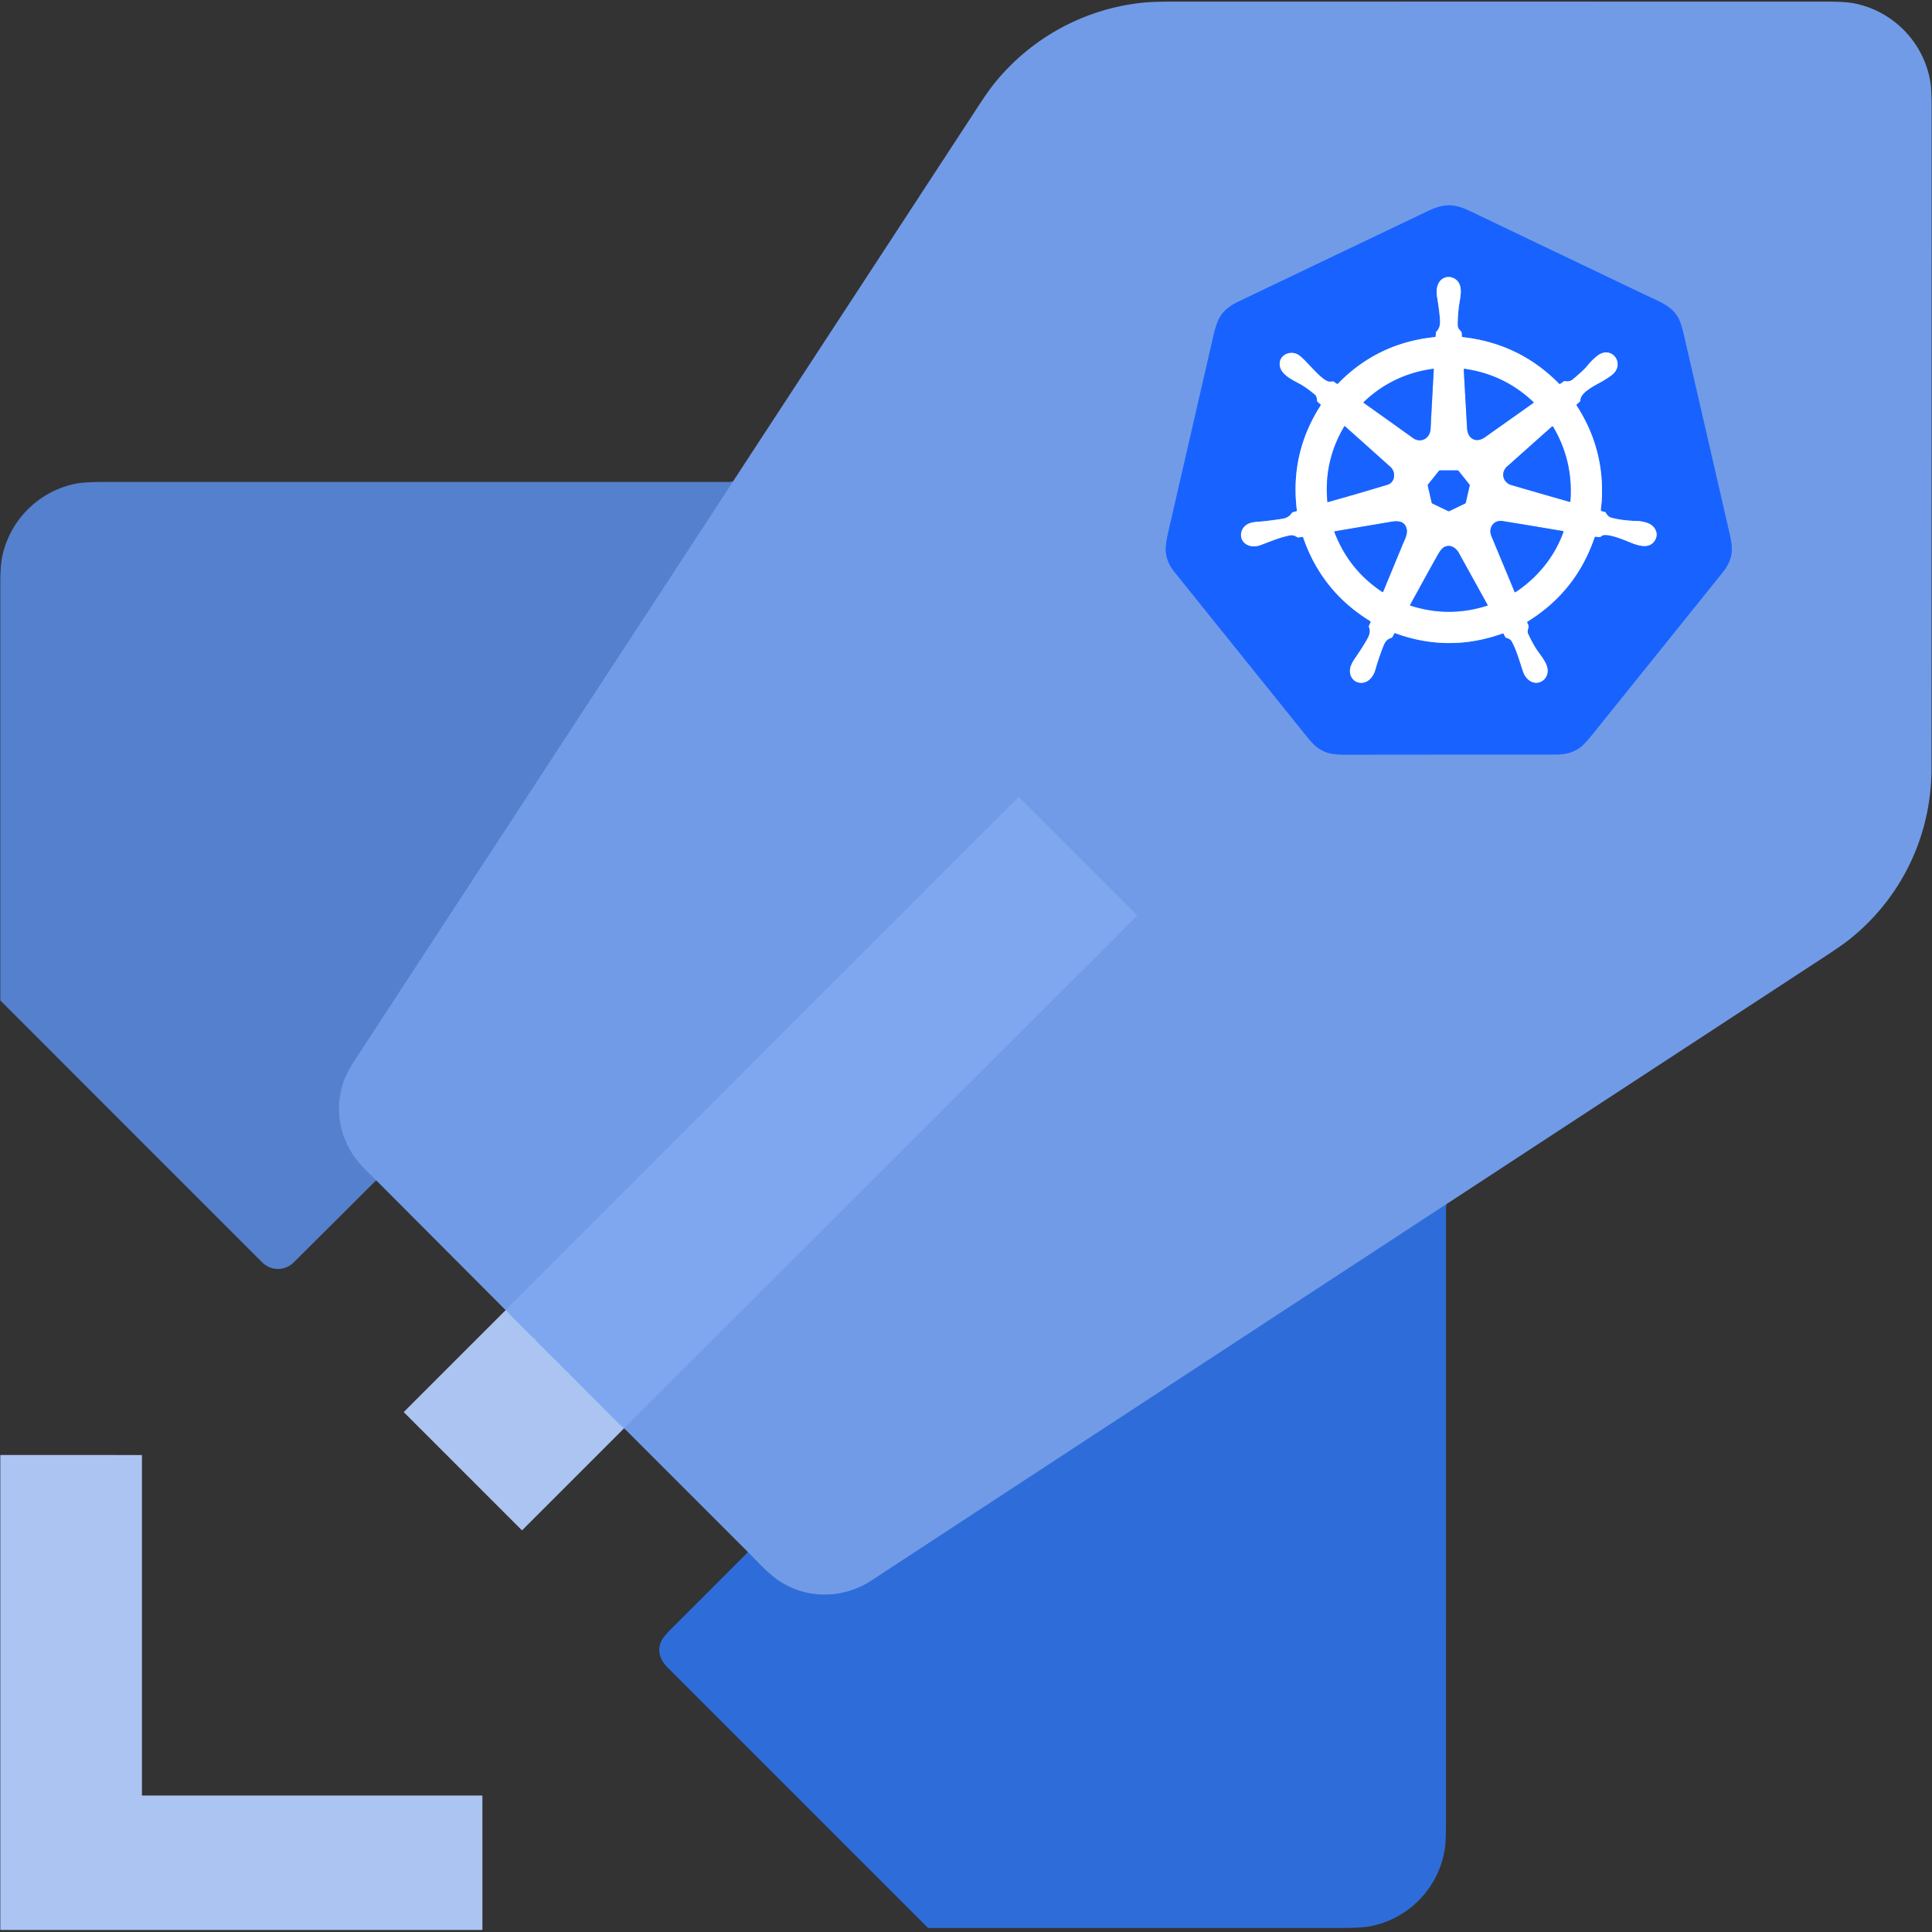 <?xml version="1.0" encoding="UTF-8" standalone="no"?>
<svg xmlns="http://www.w3.org/2000/svg" version="1.2" baseProfile="tiny" viewBox="0.00 0.00 1448.00 1448.00">
<rect x="0.00" y="0.00" width="1448.00" height="1448.00" fill="#333333" stroke="none"/>
<g stroke-width="2.00" fill="none" stroke-linecap="butt">
<path stroke="#5084e0" vector-effect="non-scaling-stroke" d="
  M 1083.73 902.70
  Q 868.44 1043.57 653.24 1184.54
  C 631.70 1198.65 604.10 1198.79 583.05 1184.27
  C 575.50 1179.06 567.64 1170.48 560.61 1163.26"
/>
<path stroke="#78a1ec" vector-effect="non-scaling-stroke" d="
  M 467.76 1070.42
  L 851.43 687.04
  Q 852.42 686.05 851.43 685.06
  L 763.94 597.57
  A 0.44 0.43 44.5 0 0 763.33 597.57
  Q 571.87 789.00 380.41 980.45
  Q 379.99 980.87 379.58 982.04"
/>
<path stroke="#8eb0ed" vector-effect="non-scaling-stroke" d="
  M 379.58 982.04
  Q 379.43 982.15 379.29 982.25"
/>
<path stroke="#638eda" vector-effect="non-scaling-stroke" d="
  M 281.93 884.61
  Q 272.02 875.14 268.78 871.22
  C 254.04 853.44 249.78 829.42 258.53 807.84
  Q 260.74 802.39 267.01 792.80
  Q 408.04 577.08 549.12 361.23"
/>
<path stroke="#95b6f1" vector-effect="non-scaling-stroke" d="
  M 467.26 1070.70
  Q 467.03 1069.84 466.16 1069.14
  Q 464.87 1068.11 464.71 1067.95
  Q 448.41 1051.59 432.06 1035.28
  Q 432.01 1035.23 431.99 1035.17
  Q 431.95 1035.02 432.06 1034.93
  Q 432.11 1034.88 432.05 1034.85
  Q 431.85 1034.76 431.63 1034.69
  Q 431.47 1034.64 431.35 1034.52
  Q 427.67 1030.86 426.91 1030.16
  A 2.80 2.79 11.2 0 1 426.21 1029.12
  Q 426.00 1028.54 425.69 1028.43
  Q 424.96 1028.18 424.96 1028.18
  Q 421.61 1024.86 418.43 1021.56
  Q 417.88 1020.99 418.28 1021.67
  Q 418.92 1022.76 417.88 1021.09
  Q 417.56 1020.58 417.11 1020.17
  Q 412.22 1015.75 407.82 1010.87
  C 406.47 1009.36 404.25 1007.86 402.85 1005.91
  Q 402.60 1005.55 402.20 1005.37
  Q 401.78 1005.19 401.52 1004.72
  A 8.28 4.09 -89.7 0 1 401.11 1003.88
  Q 400.89 1003.39 400.47 1003.44
  Q 399.96 1003.50 399.81 1003.00
  Q 399.61 1002.37 399.02 1002.25
  Q 390.76 993.93 382.47 985.66
  Q 381.79 984.98 381.51 984.51
  Q 381.36 984.24 381.12 984.03
  Q 380.43 983.42 379.58 982.04"
/>
<path stroke="#457ff3" vector-effect="non-scaling-stroke" d="
  M 1235.35 222.10
  Q 1168.77 190.34 1102.25 158.47
  C 1090.01 152.61 1082.71 152.25 1070.04 158.29
  Q 999.34 192.03 928.67 225.83
  C 916.70 231.55 912.78 237.22 909.67 250.75
  Q 892.65 324.66 875.67 398.58
  Q 873.31 408.89 873.78 413.58
  Q 874.59 421.65 879.94 428.30
  Q 929.46 489.89 979.00 551.47
  Q 984.05 557.74 987.05 559.98
  C 995.42 566.21 1002.43 565.59 1014.91 565.57
  Q 1089.90 565.47 1164.89 565.51
  C 1172.41 565.51 1177.76 564.62 1183.52 560.75
  Q 1187.11 558.34 1193.35 550.59
  Q 1242.01 490.10 1290.63 429.57
  C 1295.02 424.10 1297.34 419.49 1297.90 412.97
  Q 1298.28 408.59 1296.23 399.68
  Q 1279.15 325.42 1262.03 251.17
  Q 1259.85 241.71 1257.64 237.85
  C 1252.84 229.46 1243.54 226.01 1235.35 222.10"
/>
<path stroke="#8cb1ff" vector-effect="non-scaling-stroke" d="
  M 1199.75 382.41
  C 1199.92 379.99 1200.35 377.18 1200.47 375.19
  Q 1202.70 336.43 1181.62 303.94
  A 0.68 0.67 -37.6 0 1 1181.74 303.07
  L 1184.21 300.83
  A 0.82 0.82 0.0 0 0 1184.48 300.18
  C 1184.17 294.56 1194.39 289.35 1199.35 286.64
  Q 1203.76 284.24 1207.76 281.27
  C 1218.73 273.14 1208.06 258.31 1197.31 266.58
  Q 1193.16 269.78 1189.89 273.89
  Q 1187.00 277.53 1178.79 284.34
  Q 1176.43 286.29 1172.92 285.68
  A 1.31 1.30 -57.7 0 0 1171.95 285.90
  L 1169.41 287.69
  Q 1168.92 288.04 1168.50 287.61
  Q 1138.73 257.38 1096.29 252.70
  Q 1095.65 252.63 1095.61 251.98
  L 1095.47 249.20
  A 0.92 0.88 -69.0 0 0 1095.24 248.65
  C 1093.65 246.96 1092.50 246.03 1092.51 243.25
  Q 1092.55 233.86 1094.20 224.63
  C 1094.84 221.10 1095.14 217.57 1094.41 214.58
  C 1092.60 207.18 1082.92 204.88 1078.58 211.62
  C 1076.76 214.46 1076.43 218.69 1076.98 222.01
  Q 1078.49 231.07 1079.02 236.74
  C 1079.48 241.71 1079.75 245.23 1076.56 248.54
  A 1.19 1.15 -21.8 0 0 1076.23 249.27
  L 1075.99 252.05
  Q 1075.95 252.60 1075.40 252.65
  Q 1032.55 256.97 1002.75 287.58
  Q 1002.34 287.99 1001.88 287.65
  L 999.82 286.16
  A 1.40 1.37 60.2 0 0 998.94 285.91
  Q 998.11 285.97 996.99 286.06
  C 990.98 286.56 978.75 269.27 972.94 265.84
  C 966.47 262.03 957.59 266.73 959.32 274.71
  C 960.69 281.02 968.62 284.69 973.95 287.58
  Q 978.96 290.29 985.50 295.74
  Q 987.02 297.00 987.14 300.25
  Q 987.16 300.83 987.59 301.21
  L 989.67 303.06
  Q 990.10 303.44 989.79 303.92
  Q 966.64 339.90 972.02 382.76
  Q 972.06 383.08 971.75 383.16
  L 969.06 383.89
  Q 968.48 384.04 968.15 384.55
  Q 965.92 388.11 961.05 388.85
  Q 949.42 390.62 942.64 391.06
  Q 938.28 391.35 935.58 392.58
  C 929.69 395.28 927.89 403.48 933.56 407.60
  C 936.84 409.98 941.26 409.87 945.00 408.46
  C 952.16 405.76 959.27 402.72 966.82 401.26
  C 968.96 400.85 970.50 401.53 972.25 402.59
  Q 972.72 402.87 973.25 402.78
  L 975.90 402.38
  Q 976.53 402.29 976.73 402.89
  Q 990.65 443.25 1026.98 465.51
  Q 1027.44 465.79 1027.23 466.28
  L 1026.06 469.04
  A 1.37 1.35 -44.7 0 0 1026.05 470.08
  C 1027.84 474.39 1025.30 478.07 1022.42 482.92
  Q 1020.51 486.14 1015.09 494.11
  C 1013.23 496.85 1011.84 499.77 1011.77 502.74
  C 1011.65 508.05 1015.69 512.17 1021.01 511.72
  C 1026.02 511.30 1029.43 506.65 1030.65 502.38
  Q 1033.21 493.43 1036.58 484.76
  C 1037.86 481.45 1039.21 479.09 1042.82 478.05
  Q 1043.32 477.90 1043.57 477.44
  L 1045.01 474.72
  A 0.44 0.44 0.0 0 1 1045.55 474.51
  Q 1085.83 489.28 1126.24 474.75
  A 0.54 0.54 0.0 0 1 1126.90 475.00
  L 1128.22 477.48
  A 1.08 1.07 -6.6 0 0 1128.89 478.01
  C 1130.64 478.48 1132.21 479.18 1133.12 480.90
  C 1136.93 488.02 1138.83 495.46 1141.41 503.04
  Q 1142.95 507.58 1146.10 509.90
  C 1152.60 514.72 1160.78 509.35 1159.85 501.51
  C 1159.31 496.96 1155.72 492.44 1152.81 488.45
  Q 1149.55 483.97 1145.60 475.73
  C 1144.39 473.21 1145.20 472.12 1145.63 469.82
  C 1145.82 468.83 1144.92 467.62 1144.62 466.63
  Q 1144.46 466.09 1144.93 465.80
  Q 1181.27 443.39 1195.05 402.89
  Q 1195.33 402.06 1196.19 402.25
  Q 1199.24 402.94 1200.49 401.70
  C 1202.93 399.28 1214.17 403.49 1217.12 404.63
  C 1223.45 407.06 1234.89 413.22 1240.09 405.36
  C 1243.88 399.64 1240.06 393.39 1233.87 391.67
  Q 1229.92 390.57 1228.00 390.53
  Q 1215.85 390.26 1207.55 387.97
  Q 1205.10 387.29 1203.54 384.26
  Q 1203.33 383.87 1202.90 383.76
  L 1200.22 383.07
  Q 1199.71 382.94 1199.75 382.41"
/>
<path stroke="#8cb1ff" vector-effect="non-scaling-stroke" d="
  M 1074.17 276.44
  C 1054.58 278.89 1036.25 287.61 1022.11 301.35
  A 0.42 0.42 0.0 0 0 1022.16 301.99
  Q 1040.55 315.06 1058.98 328.27
  C 1064.90 332.51 1071.81 328.53 1072.18 321.50
  Q 1073.34 299.06 1074.59 276.83
  Q 1074.61 276.38 1074.17 276.44"
/>
<path stroke="#8cb1ff" vector-effect="non-scaling-stroke" d="
  M 1097.07 277.05
  Q 1098.32 299.38 1099.56 320.95
  C 1100.03 328.96 1106.32 332.42 1113.10 327.60
  Q 1131.19 314.77 1149.27 301.98
  A 0.38 0.37 49.4 0 0 1149.31 301.40
  Q 1127.59 280.70 1097.74 276.44
  Q 1097.03 276.34 1097.07 277.05"
/>
<path stroke="#8cb1ff" vector-effect="non-scaling-stroke" d="
  M 1039.81 363.33
  C 1045.71 361.54 1046.43 353.83 1042.07 349.92
  Q 1025.03 334.64 1008.15 319.58
  A 0.46 0.46 0.0 0 0 1007.45 319.69
  Q 992.05 345.66 994.85 375.96
  A 0.37 0.37 0.0 0 0 995.31 376.28
  Q 1017.59 370.06 1039.81 363.33"
/>
<path stroke="#8cb1ff" vector-effect="non-scaling-stroke" d="
  M 1164.15 320.04
  Q 1163.67 319.23 1162.96 319.86
  Q 1146.44 334.59 1129.60 349.60
  C 1124.39 354.24 1126.35 361.71 1132.94 363.62
  Q 1154.70 369.93 1176.42 376.15
  A 0.43 0.42 -79.6 0 0 1176.96 375.77
  Q 1179.26 345.78 1164.15 320.04"
/>
<path stroke="#8cb1ff" vector-effect="non-scaling-stroke" d="
  M 1072.99 376.61
  A 1.14 1.14 0.0 0 0 1073.60 377.39
  L 1085.32 383.02
  A 1.14 1.14 0.0 0 0 1086.30 383.02
  L 1097.99 377.41
  A 1.14 1.14 0.0 0 0 1098.60 376.63
  L 1101.49 364.04
  A 1.14 1.14 0.0 0 0 1101.27 363.07
  L 1093.18 352.97
  A 1.14 1.14 0.0 0 0 1092.29 352.54
  L 1079.31 352.54
  A 1.14 1.14 0.0 0 0 1078.42 352.97
  L 1070.33 363.06
  A 1.14 1.14 0.0 0 0 1070.11 364.03
  L 1072.99 376.61"
/>
<path stroke="#8cb1ff" vector-effect="non-scaling-stroke" d="
  M 1135.89 443.76
  C 1152.17 433.09 1165.18 417.22 1171.76 398.71
  Q 1171.96 398.15 1171.37 398.04
  Q 1148.82 394.19 1126.24 390.53
  C 1119.47 389.43 1115.23 395.67 1117.77 401.77
  Q 1126.50 422.69 1135.13 443.52
  Q 1135.36 444.10 1135.89 443.76"
/>
<path stroke="#8cb1ff" vector-effect="non-scaling-stroke" d="
  M 1051.08 408.56
  C 1052.77 404.47 1055.18 400.34 1054.24 396.30
  C 1052.89 390.58 1047.91 390.16 1042.68 391.05
  Q 1021.59 394.63 1000.43 398.20
  A 0.41 0.40 74.8 0 0 1000.12 398.75
  Q 1010.87 427.03 1036.05 443.69
  A 0.40 0.40 0.0 0 0 1036.64 443.51
  Q 1043.85 426.09 1051.08 408.56"
/>
<path stroke="#8cb1ff" vector-effect="non-scaling-stroke" d="
  M 1077.71 415.64
  C 1070.64 428.14 1063.79 440.79 1056.89 453.31
  A 0.42 0.41 -67.3 0 0 1057.13 453.90
  Q 1085.92 463.13 1114.71 453.91
  A 0.37 0.37 0.0 0 0 1114.92 453.38
  Q 1104.20 434.01 1093.45 414.54
  C 1091.05 410.19 1086.60 407.65 1082.22 410.14
  Q 1080.17 411.30 1077.71 415.64"
/>
</g>
<path fill="#719be7" d="
  M 1083.73 902.70
  Q 868.44 1043.57 653.24 1184.54
  C 631.70 1198.65 604.10 1198.79 583.05 1184.27
  C 575.50 1179.06 567.64 1170.48 560.61 1163.26
  L 467.76 1070.42
  L 851.43 687.04
  Q 852.42 686.05 851.43 685.06
  L 763.94 597.57
  A 0.44 0.43 44.5 0 0 763.33 597.57
  Q 571.87 789.00 380.41 980.45
  Q 379.99 980.87 379.58 982.04
  Q 379.43 982.15 379.29 982.25
  L 281.93 884.61
  Q 272.02 875.14 268.78 871.22
  C 254.04 853.44 249.78 829.42 258.53 807.84
  Q 260.74 802.39 267.01 792.80
  Q 408.04 577.08 549.12 361.23
  Q 641.20 220.38 733.33 79.42
  Q 740.43 68.55 744.81 63.07
  C 772.49 28.42 812.88 6.40 857.02 1.95
  Q 864.18 1.23 877.01 1.23
  Q 1123.50 1.20 1370.00 1.23
  Q 1383.14 1.23 1389.91 2.57
  C 1419.36 8.40 1442.50 32.53 1446.89 62.30
  Q 1447.73 67.99 1447.73 82.24
  Q 1447.72 329.12 1447.62 576.00
  C 1447.60 626.67 1424.75 673.88 1384.96 704.98
  Q 1379.76 709.03 1368.52 716.39
  Q 1226.10 809.52 1083.73 902.70
  Z
  M 1235.35 222.10
  Q 1168.77 190.34 1102.25 158.47
  C 1090.01 152.61 1082.71 152.25 1070.04 158.29
  Q 999.34 192.03 928.67 225.83
  C 916.70 231.55 912.78 237.22 909.67 250.75
  Q 892.65 324.66 875.67 398.58
  Q 873.31 408.89 873.78 413.58
  Q 874.59 421.65 879.94 428.30
  Q 929.46 489.89 979.00 551.47
  Q 984.05 557.74 987.05 559.98
  C 995.42 566.21 1002.43 565.59 1014.91 565.57
  Q 1089.90 565.47 1164.89 565.51
  C 1172.41 565.51 1177.76 564.62 1183.52 560.75
  Q 1187.11 558.34 1193.35 550.59
  Q 1242.01 490.10 1290.63 429.57
  C 1295.02 424.10 1297.34 419.49 1297.90 412.97
  Q 1298.28 408.59 1296.23 399.68
  Q 1279.15 325.42 1262.03 251.17
  Q 1259.85 241.71 1257.64 237.85
  C 1252.84 229.46 1243.54 226.01 1235.35 222.10
  Z"
/>
<path fill="#1863ff" d="
  M 1235.35 222.10
  C 1243.54 226.01 1252.84 229.46 1257.64 237.85
  Q 1259.85 241.71 1262.03 251.17
  Q 1279.15 325.42 1296.23 399.68
  Q 1298.28 408.59 1297.90 412.97
  C 1297.34 419.49 1295.02 424.10 1290.63 429.57
  Q 1242.01 490.10 1193.35 550.59
  Q 1187.11 558.34 1183.52 560.75
  C 1177.76 564.62 1172.41 565.51 1164.89 565.51
  Q 1089.90 565.47 1014.91 565.57
  C 1002.43 565.59 995.42 566.21 987.05 559.98
  Q 984.05 557.74 979.00 551.47
  Q 929.46 489.89 879.94 428.30
  Q 874.59 421.65 873.78 413.58
  Q 873.31 408.89 875.67 398.58
  Q 892.65 324.66 909.67 250.75
  C 912.78 237.22 916.70 231.55 928.67 225.83
  Q 999.34 192.03 1070.04 158.29
  C 1082.71 152.25 1090.01 152.61 1102.25 158.47
  Q 1168.77 190.34 1235.35 222.10
  Z
  M 1199.75 382.41
  C 1199.92 379.99 1200.35 377.18 1200.47 375.19
  Q 1202.70 336.43 1181.62 303.94
  A 0.68 0.67 -37.6 0 1 1181.74 303.07
  L 1184.21 300.83
  A 0.82 0.82 0.0 0 0 1184.48 300.18
  C 1184.17 294.56 1194.39 289.35 1199.35 286.64
  Q 1203.76 284.24 1207.76 281.27
  C 1218.73 273.14 1208.06 258.31 1197.31 266.58
  Q 1193.16 269.78 1189.89 273.89
  Q 1187.00 277.53 1178.79 284.34
  Q 1176.43 286.29 1172.92 285.68
  A 1.31 1.30 -57.7 0 0 1171.95 285.90
  L 1169.41 287.69
  Q 1168.92 288.04 1168.50 287.61
  Q 1138.73 257.38 1096.29 252.70
  Q 1095.65 252.63 1095.61 251.98
  L 1095.47 249.20
  A 0.92 0.88 -69.0 0 0 1095.24 248.65
  C 1093.65 246.96 1092.50 246.03 1092.51 243.25
  Q 1092.55 233.86 1094.20 224.63
  C 1094.84 221.10 1095.14 217.57 1094.41 214.58
  C 1092.60 207.18 1082.92 204.88 1078.58 211.62
  C 1076.76 214.46 1076.43 218.69 1076.98 222.01
  Q 1078.49 231.07 1079.02 236.74
  C 1079.48 241.71 1079.75 245.23 1076.56 248.54
  A 1.19 1.15 -21.8 0 0 1076.23 249.27
  L 1075.99 252.05
  Q 1075.95 252.60 1075.40 252.65
  Q 1032.55 256.97 1002.75 287.58
  Q 1002.34 287.99 1001.88 287.65
  L 999.82 286.16
  A 1.40 1.37 60.2 0 0 998.94 285.91
  Q 998.11 285.97 996.99 286.06
  C 990.98 286.56 978.75 269.27 972.94 265.84
  C 966.47 262.03 957.59 266.73 959.32 274.71
  C 960.69 281.02 968.62 284.69 973.95 287.58
  Q 978.96 290.29 985.50 295.74
  Q 987.02 297.00 987.14 300.25
  Q 987.16 300.83 987.59 301.21
  L 989.67 303.06
  Q 990.10 303.44 989.79 303.92
  Q 966.64 339.90 972.02 382.76
  Q 972.06 383.08 971.75 383.16
  L 969.06 383.89
  Q 968.48 384.04 968.15 384.55
  Q 965.92 388.11 961.05 388.85
  Q 949.42 390.62 942.64 391.06
  Q 938.28 391.35 935.58 392.58
  C 929.69 395.28 927.89 403.48 933.56 407.60
  C 936.84 409.98 941.26 409.87 945.00 408.46
  C 952.16 405.76 959.27 402.72 966.82 401.26
  C 968.96 400.85 970.50 401.53 972.25 402.59
  Q 972.72 402.87 973.25 402.78
  L 975.90 402.38
  Q 976.53 402.29 976.73 402.89
  Q 990.65 443.25 1026.98 465.51
  Q 1027.44 465.79 1027.23 466.28
  L 1026.06 469.04
  A 1.37 1.35 -44.7 0 0 1026.05 470.08
  C 1027.84 474.39 1025.30 478.07 1022.42 482.92
  Q 1020.51 486.14 1015.09 494.11
  C 1013.23 496.85 1011.84 499.77 1011.77 502.74
  C 1011.65 508.05 1015.69 512.17 1021.01 511.72
  C 1026.02 511.30 1029.43 506.65 1030.65 502.38
  Q 1033.21 493.43 1036.58 484.76
  C 1037.86 481.45 1039.21 479.09 1042.82 478.05
  Q 1043.32 477.90 1043.57 477.44
  L 1045.01 474.72
  A 0.44 0.44 0.0 0 1 1045.55 474.51
  Q 1085.83 489.28 1126.24 474.75
  A 0.54 0.54 0.0 0 1 1126.90 475.00
  L 1128.22 477.48
  A 1.08 1.07 -6.6 0 0 1128.89 478.01
  C 1130.64 478.48 1132.21 479.18 1133.12 480.90
  C 1136.93 488.02 1138.83 495.46 1141.41 503.04
  Q 1142.95 507.58 1146.10 509.90
  C 1152.60 514.72 1160.78 509.35 1159.85 501.51
  C 1159.31 496.96 1155.72 492.44 1152.81 488.45
  Q 1149.55 483.97 1145.60 475.73
  C 1144.39 473.21 1145.20 472.12 1145.63 469.82
  C 1145.82 468.83 1144.92 467.62 1144.62 466.63
  Q 1144.46 466.09 1144.93 465.80
  Q 1181.27 443.39 1195.05 402.89
  Q 1195.33 402.06 1196.19 402.25
  Q 1199.24 402.94 1200.49 401.70
  C 1202.93 399.28 1214.17 403.49 1217.12 404.63
  C 1223.45 407.06 1234.89 413.22 1240.09 405.36
  C 1243.88 399.64 1240.06 393.39 1233.87 391.67
  Q 1229.92 390.57 1228.00 390.53
  Q 1215.85 390.26 1207.55 387.97
  Q 1205.10 387.29 1203.54 384.26
  Q 1203.33 383.87 1202.90 383.76
  L 1200.22 383.07
  Q 1199.71 382.94 1199.75 382.41
  Z"
/>
<path fill="#ffffff" d="
  M 1200.22 383.07
  L 1202.90 383.76
  Q 1203.33 383.87 1203.54 384.26
  Q 1205.10 387.29 1207.55 387.97
  Q 1215.85 390.26 1228.00 390.53
  Q 1229.92 390.57 1233.87 391.67
  C 1240.06 393.39 1243.88 399.64 1240.09 405.36
  C 1234.89 413.22 1223.45 407.06 1217.12 404.63
  C 1214.17 403.49 1202.93 399.28 1200.49 401.70
  Q 1199.24 402.94 1196.19 402.25
  Q 1195.33 402.06 1195.05 402.89
  Q 1181.27 443.39 1144.93 465.80
  Q 1144.46 466.09 1144.62 466.63
  C 1144.92 467.62 1145.82 468.83 1145.63 469.82
  C 1145.20 472.12 1144.39 473.21 1145.60 475.73
  Q 1149.55 483.97 1152.81 488.45
  C 1155.72 492.44 1159.31 496.96 1159.85 501.51
  C 1160.78 509.35 1152.60 514.72 1146.10 509.90
  Q 1142.95 507.58 1141.41 503.04
  C 1138.83 495.46 1136.93 488.02 1133.12 480.90
  C 1132.21 479.18 1130.64 478.48 1128.89 478.01
  A 1.08 1.07 -6.6 0 1 1128.22 477.48
  L 1126.90 475.00
  A 0.54 0.54 0.0 0 0 1126.24 474.75
  Q 1085.83 489.28 1045.55 474.51
  A 0.44 0.44 0.0 0 0 1045.01 474.72
  L 1043.57 477.44
  Q 1043.32 477.90 1042.82 478.05
  C 1039.21 479.09 1037.86 481.45 1036.58 484.76
  Q 1033.21 493.43 1030.65 502.38
  C 1029.43 506.65 1026.02 511.30 1021.01 511.72
  C 1015.69 512.17 1011.65 508.05 1011.77 502.74
  C 1011.84 499.77 1013.23 496.85 1015.09 494.11
  Q 1020.51 486.14 1022.42 482.92
  C 1025.30 478.07 1027.84 474.39 1026.05 470.08
  A 1.37 1.35 -44.7 0 1 1026.06 469.04
  L 1027.23 466.28
  Q 1027.44 465.79 1026.98 465.51
  Q 990.65 443.25 976.73 402.89
  Q 976.53 402.29 975.90 402.38
  L 973.25 402.78
  Q 972.72 402.87 972.25 402.59
  C 970.50 401.53 968.96 400.85 966.82 401.26
  C 959.27 402.72 952.16 405.76 945.00 408.46
  C 941.26 409.87 936.84 409.98 933.56 407.60
  C 927.89 403.48 929.69 395.28 935.58 392.58
  Q 938.28 391.35 942.64 391.06
  Q 949.42 390.62 961.05 388.85
  Q 965.92 388.11 968.15 384.55
  Q 968.48 384.04 969.06 383.89
  L 971.75 383.16
  Q 972.06 383.08 972.02 382.76
  Q 966.64 339.90 989.79 303.92
  Q 990.10 303.44 989.67 303.06
  L 987.59 301.21
  Q 987.16 300.83 987.14 300.25
  Q 987.02 297.00 985.50 295.74
  Q 978.96 290.29 973.95 287.58
  C 968.62 284.69 960.69 281.02 959.32 274.71
  C 957.59 266.73 966.47 262.03 972.94 265.84
  C 978.75 269.27 990.98 286.56 996.99 286.06
  Q 998.11 285.97 998.94 285.91
  A 1.40 1.37 60.2 0 1 999.82 286.16
  L 1001.88 287.65
  Q 1002.34 287.99 1002.75 287.58
  Q 1032.55 256.97 1075.40 252.65
  Q 1075.95 252.60 1075.99 252.05
  L 1076.23 249.27
  A 1.19 1.15 -21.8 0 1 1076.56 248.54
  C 1079.75 245.23 1079.48 241.71 1079.02 236.74
  Q 1078.49 231.07 1076.98 222.01
  C 1076.43 218.69 1076.76 214.46 1078.58 211.62
  C 1082.92 204.88 1092.60 207.18 1094.41 214.58
  C 1095.14 217.57 1094.84 221.10 1094.20 224.63
  Q 1092.55 233.86 1092.51 243.25
  C 1092.50 246.03 1093.65 246.96 1095.24 248.65
  A 0.92 0.88 -69.0 0 1 1095.47 249.20
  L 1095.61 251.98
  Q 1095.65 252.63 1096.29 252.70
  Q 1138.73 257.38 1168.50 287.61
  Q 1168.92 288.04 1169.41 287.69
  L 1171.95 285.90
  A 1.31 1.30 -57.7 0 1 1172.92 285.68
  Q 1176.43 286.29 1178.79 284.34
  Q 1187.00 277.53 1189.89 273.89
  Q 1193.16 269.78 1197.31 266.58
  C 1208.06 258.31 1218.73 273.14 1207.76 281.27
  Q 1203.76 284.24 1199.35 286.64
  C 1194.39 289.35 1184.17 294.56 1184.48 300.18
  A 0.82 0.82 0.0 0 1 1184.21 300.83
  L 1181.74 303.07
  A 0.68 0.67 -37.6 0 0 1181.62 303.94
  Q 1202.70 336.43 1200.47 375.19
  C 1200.35 377.18 1199.92 379.99 1199.75 382.41
  Q 1199.71 382.94 1200.22 383.07
  Z
  M 1074.17 276.44
  C 1054.58 278.89 1036.25 287.61 1022.11 301.35
  A 0.42 0.42 0.0 0 0 1022.16 301.99
  Q 1040.55 315.06 1058.98 328.27
  C 1064.90 332.51 1071.81 328.53 1072.18 321.50
  Q 1073.34 299.06 1074.59 276.83
  Q 1074.61 276.38 1074.17 276.44
  Z
  M 1097.07 277.05
  Q 1098.32 299.38 1099.56 320.95
  C 1100.03 328.96 1106.32 332.42 1113.10 327.60
  Q 1131.19 314.77 1149.27 301.98
  A 0.38 0.37 49.4 0 0 1149.31 301.40
  Q 1127.59 280.70 1097.74 276.44
  Q 1097.03 276.34 1097.07 277.05
  Z
  M 1039.81 363.33
  C 1045.71 361.54 1046.43 353.83 1042.07 349.92
  Q 1025.03 334.64 1008.15 319.58
  A 0.46 0.46 0.0 0 0 1007.45 319.69
  Q 992.05 345.66 994.85 375.96
  A 0.37 0.37 0.0 0 0 995.31 376.28
  Q 1017.59 370.06 1039.81 363.33
  Z
  M 1164.15 320.04
  Q 1163.67 319.23 1162.96 319.86
  Q 1146.44 334.59 1129.60 349.60
  C 1124.39 354.24 1126.35 361.71 1132.94 363.62
  Q 1154.70 369.93 1176.42 376.15
  A 0.43 0.42 -79.6 0 0 1176.96 375.77
  Q 1179.26 345.78 1164.15 320.04
  Z
  M 1072.99 376.61
  A 1.14 1.14 0.0 0 0 1073.60 377.39
  L 1085.32 383.02
  A 1.14 1.14 0.0 0 0 1086.30 383.02
  L 1097.99 377.41
  A 1.14 1.14 0.0 0 0 1098.60 376.63
  L 1101.49 364.04
  A 1.14 1.14 0.0 0 0 1101.27 363.07
  L 1093.18 352.97
  A 1.14 1.14 0.0 0 0 1092.29 352.54
  L 1079.31 352.54
  A 1.14 1.14 0.0 0 0 1078.42 352.97
  L 1070.33 363.06
  A 1.14 1.14 0.0 0 0 1070.11 364.03
  L 1072.99 376.61
  Z
  M 1135.89 443.76
  C 1152.17 433.09 1165.18 417.22 1171.76 398.71
  Q 1171.96 398.15 1171.37 398.04
  Q 1148.82 394.19 1126.24 390.53
  C 1119.47 389.43 1115.23 395.67 1117.77 401.77
  Q 1126.50 422.69 1135.13 443.52
  Q 1135.36 444.10 1135.89 443.76
  Z
  M 1051.08 408.56
  C 1052.77 404.47 1055.18 400.34 1054.24 396.30
  C 1052.89 390.58 1047.91 390.16 1042.68 391.05
  Q 1021.59 394.63 1000.43 398.20
  A 0.41 0.40 74.8 0 0 1000.12 398.75
  Q 1010.87 427.03 1036.05 443.69
  A 0.40 0.40 0.0 0 0 1036.64 443.51
  Q 1043.85 426.09 1051.08 408.56
  Z
  M 1077.71 415.64
  C 1070.64 428.14 1063.79 440.79 1056.89 453.31
  A 0.42 0.41 -67.3 0 0 1057.13 453.90
  Q 1085.92 463.13 1114.71 453.91
  A 0.37 0.37 0.0 0 0 1114.92 453.38
  Q 1104.20 434.01 1093.45 414.54
  C 1091.05 410.19 1086.60 407.65 1082.22 410.14
  Q 1080.17 411.30 1077.71 415.64
  Z"
/>
<path fill="#1863ff" d="
  M 1022.11 301.35
  C 1036.25 287.61 1054.58 278.89 1074.17 276.44
  Q 1074.61 276.38 1074.59 276.83
  Q 1073.34 299.06 1072.18 321.50
  C 1071.81 328.53 1064.90 332.51 1058.98 328.27
  Q 1040.55 315.06 1022.16 301.99
  A 0.42 0.42 0.0 0 1 1022.11 301.35
  Z"
/>
<path fill="#1863ff" d="
  M 1097.07 277.05
  Q 1097.03 276.34 1097.74 276.44
  Q 1127.59 280.70 1149.31 301.40
  A 0.38 0.37 49.4 0 1 1149.27 301.98
  Q 1131.19 314.77 1113.10 327.60
  C 1106.32 332.42 1100.03 328.96 1099.56 320.95
  Q 1098.32 299.38 1097.07 277.05
  Z"
/>
<path fill="#1863ff" d="
  M 1039.81 363.33
  Q 1017.59 370.06 995.31 376.28
  A 0.37 0.37 0.0 0 1 994.85 375.96
  Q 992.05 345.66 1007.45 319.69
  A 0.46 0.46 0.0 0 1 1008.15 319.58
  Q 1025.03 334.64 1042.07 349.92
  C 1046.43 353.83 1045.71 361.54 1039.81 363.33
  Z"
/>
<path fill="#1863ff" d="
  M 1164.15 320.04
  Q 1179.26 345.78 1176.96 375.77
  A 0.43 0.42 -79.6 0 1 1176.42 376.15
  Q 1154.70 369.93 1132.94 363.62
  C 1126.35 361.71 1124.39 354.24 1129.60 349.60
  Q 1146.44 334.59 1162.96 319.86
  Q 1163.67 319.23 1164.15 320.04
  Z"
/>
<path fill="#1863ff" d="
  M 1072.99 376.61
  L 1070.11 364.03
  A 1.14 1.14 0.0 0 1 1070.33 363.06
  L 1078.42 352.97
  A 1.14 1.14 0.0 0 1 1079.31 352.54
  L 1092.29 352.54
  A 1.14 1.14 0.0 0 1 1093.18 352.97
  L 1101.27 363.07
  A 1.14 1.14 0.0 0 1 1101.49 364.04
  L 1098.60 376.63
  A 1.14 1.14 0.0 0 1 1097.99 377.41
  L 1086.30 383.02
  A 1.14 1.14 0.0 0 1 1085.32 383.02
  L 1073.60 377.39
  A 1.14 1.14 0.0 0 1 1072.99 376.61
  Z"
/>
<path fill="#5480cd" d="
  M 549.12 361.23
  Q 408.04 577.08 267.01 792.80
  Q 260.74 802.39 258.53 807.84
  C 249.78 829.42 254.04 853.44 268.78 871.22
  Q 272.02 875.14 281.93 884.61
  Q 251.16 915.30 220.27 946.02
  C 213.43 952.81 203.10 952.73 196.31 945.94
  Q 98.43 848.06 0.58 750.16
  A 1.24 1.19 -68.4 0 1 0.23 749.30
  Q 0.23 593.49 0.23 437.76
  Q 0.23 424.47 1.53 417.85
  C 6.94 390.17 28.93 368.09 56.59 362.56
  Q 63.26 361.23 76.50 361.23
  Q 312.72 361.19 549.12 361.23
  Z"
/>
<path fill="#1863ff" d="
  M 1171.76 398.71
  C 1165.18 417.22 1152.17 433.09 1135.89 443.76
  Q 1135.36 444.10 1135.13 443.52
  Q 1126.50 422.69 1117.77 401.77
  C 1115.23 395.67 1119.47 389.43 1126.24 390.53
  Q 1148.82 394.19 1171.37 398.04
  Q 1171.96 398.15 1171.76 398.71
  Z"
/>
<path fill="#1863ff" d="
  M 1051.08 408.56
  Q 1043.85 426.09 1036.64 443.51
  A 0.40 0.40 0.0 0 1 1036.05 443.69
  Q 1010.87 427.03 1000.12 398.75
  A 0.41 0.40 74.8 0 1 1000.43 398.20
  Q 1021.59 394.63 1042.68 391.05
  C 1047.91 390.16 1052.89 390.58 1054.24 396.30
  C 1055.18 400.34 1052.77 404.47 1051.08 408.56
  Z"
/>
<path fill="#1863ff" d="
  M 1056.89 453.31
  C 1063.79 440.79 1070.64 428.14 1077.71 415.64
  Q 1080.17 411.30 1082.22 410.14
  C 1086.60 407.65 1091.05 410.19 1093.45 414.54
  Q 1104.20 434.01 1114.92 453.38
  A 0.37 0.37 0.0 0 1 1114.71 453.91
  Q 1085.92 463.13 1057.13 453.90
  A 0.42 0.41 -67.3 0 1 1056.89 453.31
  Z"
/>
<path fill="#7ea7f0" d="
  M 467.76 1070.42
  Q 467.39 1070.68 467.26 1070.70
  Q 467.03 1069.84 466.16 1069.14
  Q 464.87 1068.11 464.71 1067.95
  Q 448.41 1051.59 432.06 1035.28
  Q 432.01 1035.23 431.99 1035.17
  Q 431.95 1035.02 432.06 1034.93
  Q 432.11 1034.88 432.05 1034.85
  Q 431.85 1034.76 431.63 1034.69
  Q 431.47 1034.64 431.35 1034.52
  Q 427.67 1030.86 426.91 1030.16
  A 2.80 2.79 11.2 0 1 426.21 1029.12
  Q 426.00 1028.54 425.69 1028.43
  Q 424.96 1028.18 424.96 1028.18
  Q 421.61 1024.86 418.43 1021.56
  Q 417.88 1020.99 418.28 1021.67
  Q 418.92 1022.76 417.88 1021.09
  Q 417.56 1020.58 417.11 1020.17
  Q 412.22 1015.75 407.82 1010.87
  C 406.47 1009.36 404.25 1007.86 402.85 1005.91
  Q 402.60 1005.55 402.20 1005.37
  Q 401.78 1005.19 401.52 1004.72
  A 8.28 4.09 -89.7 0 1 401.11 1003.88
  Q 400.89 1003.39 400.47 1003.44
  Q 399.96 1003.50 399.81 1003.00
  Q 399.61 1002.37 399.02 1002.25
  Q 390.76 993.93 382.47 985.66
  Q 381.79 984.98 381.51 984.51
  Q 381.36 984.24 381.12 984.03
  Q 380.43 983.42 379.58 982.04
  Q 379.99 980.87 380.41 980.45
  Q 571.87 789.00 763.33 597.57
  A 0.44 0.43 44.5 0 1 763.94 597.57
  L 851.43 685.06
  Q 852.42 686.05 851.43 687.04
  L 467.76 1070.42
  Z"
/>
<path fill="#2e6dd9" d="
  M 1083.73 902.70
  Q 1083.73 1133.74 1083.74 1364.75
  Q 1083.74 1379.33 1083.00 1384.73
  C 1078.86 1415.04 1054.80 1439.55 1024.46 1444.10
  Q 1018.77 1444.95 1004.50 1444.95
  Q 850.13 1444.96 696.04 1444.95
  A 1.24 1.23 67.0 0 1 695.18 1444.60
  Q 597.69 1347.12 501.07 1250.50
  C 495.16 1244.58 492.06 1237.98 495.60 1230.11
  Q 497.11 1226.76 503.30 1220.58
  Q 531.96 1191.98 560.61 1163.26
  C 567.64 1170.48 575.50 1179.06 583.05 1184.27
  C 604.10 1198.79 631.70 1198.65 653.24 1184.54
  Q 868.44 1043.57 1083.73 902.70
  Z"
/>
<path fill="#abc4f2" d="
  M 379.29 982.25
  Q 379.43 982.15 379.58 982.04
  Q 380.43 983.42 381.12 984.03
  Q 381.36 984.24 381.51 984.51
  Q 381.79 984.98 382.47 985.66
  Q 390.76 993.93 399.02 1002.25
  Q 399.61 1002.37 399.81 1003.00
  Q 399.96 1003.50 400.47 1003.44
  Q 400.89 1003.39 401.11 1003.88
  A 8.28 4.09 -89.7 0 0 401.52 1004.72
  Q 401.78 1005.19 402.20 1005.37
  Q 402.60 1005.55 402.85 1005.91
  C 404.25 1007.86 406.47 1009.36 407.82 1010.87
  Q 412.22 1015.75 417.11 1020.17
  Q 417.56 1020.58 417.88 1021.09
  Q 418.92 1022.76 418.28 1021.67
  Q 417.88 1020.99 418.43 1021.56
  Q 421.61 1024.86 424.96 1028.18
  Q 424.96 1028.18 425.69 1028.43
  Q 426.00 1028.54 426.21 1029.12
  A 2.80 2.79 11.2 0 0 426.91 1030.16
  Q 427.67 1030.86 431.35 1034.52
  Q 431.47 1034.64 431.63 1034.69
  Q 431.85 1034.76 432.05 1034.85
  Q 432.11 1034.88 432.06 1034.93
  Q 431.95 1035.02 431.99 1035.17
  Q 432.01 1035.23 432.06 1035.28
  Q 448.41 1051.59 464.71 1067.95
  Q 464.87 1068.11 466.16 1069.14
  Q 467.03 1069.84 467.26 1070.70
  Q 467.18 1070.86 467.15 1070.98
  Q 467.09 1071.15 466.96 1071.28
  L 391.55 1146.69
  Q 391.24 1146.99 390.93 1146.69
  L 302.86 1058.62
  A 0.42 0.41 44.5 0 1 302.85 1058.04
  Q 340.67 1020.24 378.47 982.44
  Q 378.64 982.26 379.29 982.25
  Z"
/>
<path fill="#abc4f2" d="
  M 361.55 1346.04
  L 361.57 1446.14
  A 0.32 0.32 0.0 0 1 361.25 1446.46
  L 0.55 1446.46
  A 0.32 0.32 0.0 0 1 0.23 1446.14
  L 0.23 1090.81
  A 0.32 0.32 0.0 0 1 0.55 1090.49
  L 106.06 1090.50
  A 0.32 0.32 0.0 0 1 106.38 1090.82
  L 106.38 1345.40
  A 0.32 0.32 0.0 0 0 106.70 1345.72
  L 361.23 1345.72
  A 0.32 0.32 0.0 0 1 361.55 1346.04
  Z"
/>
</svg>
